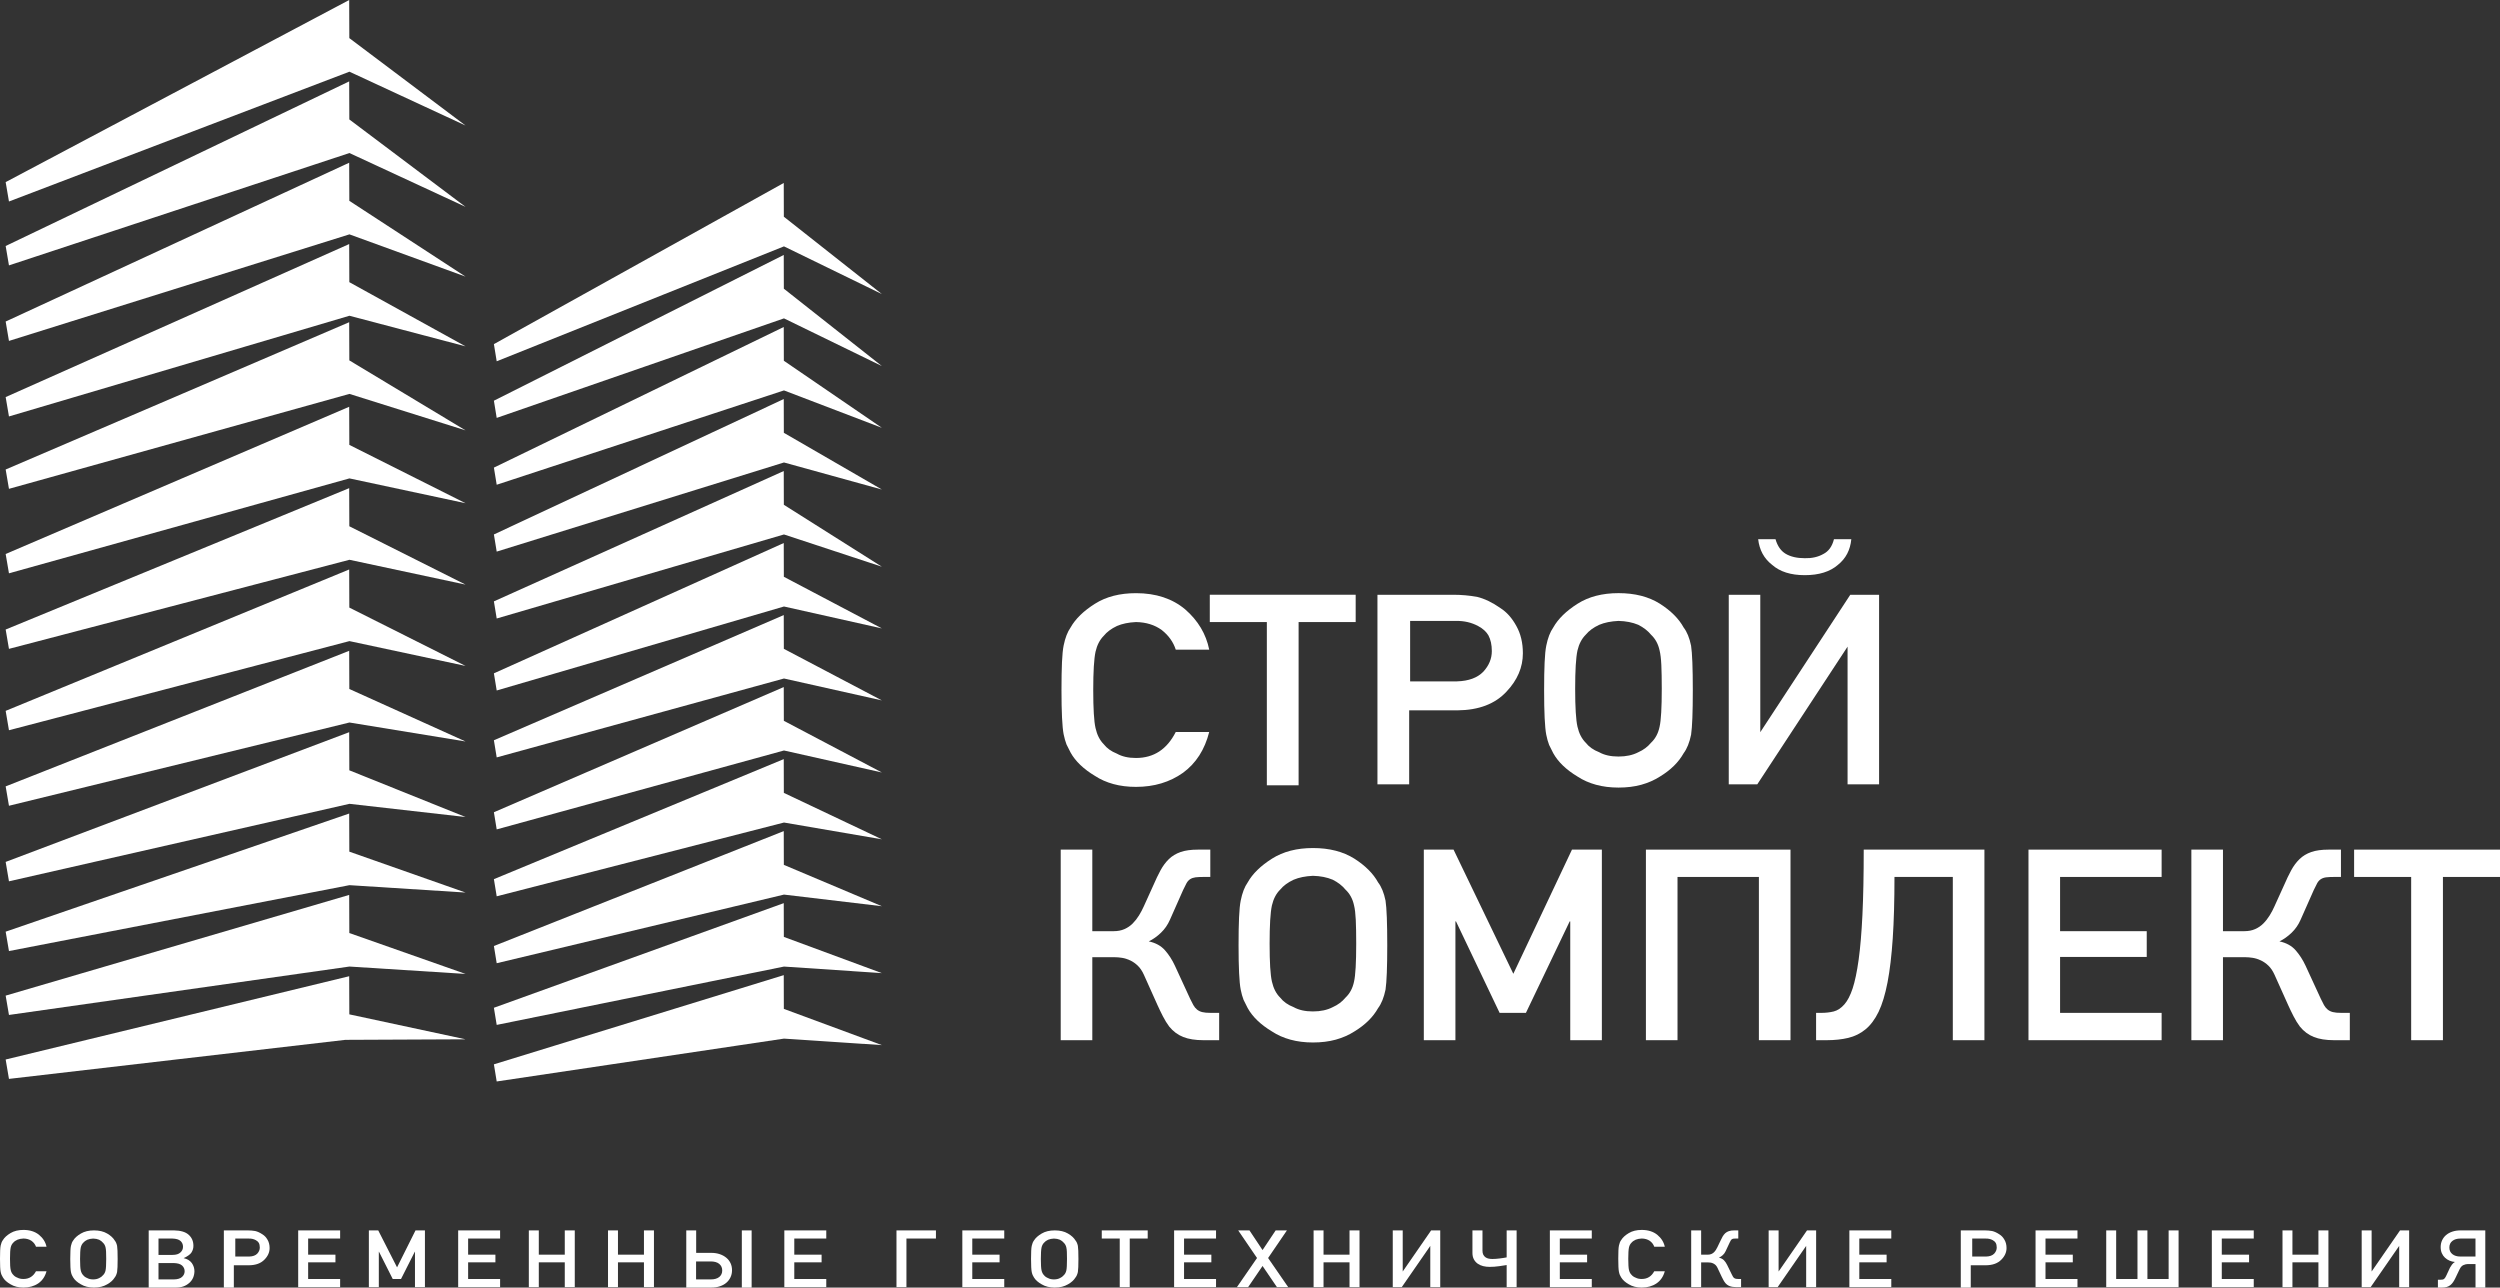 <?xml version="1.0" encoding="UTF-8"?> <svg xmlns="http://www.w3.org/2000/svg" xmlns:xlink="http://www.w3.org/1999/xlink" width="1530px" height="788px" viewBox="0 0 1530 788"><rect x="0" y="0" width="1530" height="788" fill="#333333" stroke="none"/> <title>Group 10</title> <g id="Components" stroke="none" stroke-width="1" fill="none" fill-rule="evenodd"> <g id="Group-10" transform="translate(0, 0)" fill="#FFFFFF"> <polyline id="Fill-89" points="284.917 76.83 213.788 23.329 213.703 0 3.464 111.448 5.485 123.313 213.856 43.874"></polyline> <polyline id="Fill-90" points="284.917 126.601 213.788 73.1 213.703 49.815 3.464 150.545 5.485 162.416 213.856 93.654"></polyline> <path d="M284.917,169.294 L213.788,122.913 L213.703,99.586 L3.464,196.777 L5.485,208.641 L213.856,143.425 C213.856,143.458 284.917,169.294 284.917,169.294" id="Fill-91"></path> <polyline id="Fill-92" points="284.917 211.971 213.788 172.684 213.703 149.357 3.464 243.009 5.485 254.864 213.856 193.238"></polyline> <path d="M284.917,263.39 L213.788,220.557 C213.788,220.557 213.703,197.228 213.703,197.192 L3.464,287.334 L5.485,299.163 L213.856,241.066" id="Fill-93"></path> <polyline id="Fill-94" points="284.917 307.974 213.788 272.27 213.703 248.941 3.464 339.038 5.485 350.867 213.856 292.78"></polyline> <polyline id="Fill-95" points="284.917 357.779 213.788 322.074 213.703 298.747 3.464 385.27 5.485 397.099 213.856 342.586"></polyline> <path d="M284.917,407.549 L213.788,371.845 L213.703,348.518 L3.464,435.041 L5.485,446.906 L213.856,392.357 C213.856,392.39 284.917,407.549 284.917,407.549" id="Fill-96"></path> <polyline id="Fill-97" points="284.917 453.784 213.788 421.661 213.703 398.289 3.464 481.267 5.485 493.129 213.856 442.17"></polyline> <polyline id="Fill-98" points="284.917 500.016 213.788 471.432 213.703 448.102 3.464 527.49 5.485 539.363 213.856 491.941"></polyline> <polyline id="Fill-99" points="284.917 546.239 213.788 521.211 213.703 497.882 3.464 570.183 5.485 582.047 213.856 541.721"></polyline> <polyline id="Fill-100" points="284.917 596.045 213.788 571.015 213.703 547.689 3.464 609.322 5.485 621.15 213.856 591.527"></polyline> <polyline id="Fill-101" points="284.917 636.05 213.788 620.786 213.703 597.451 3.464 648.418 5.485 660.28 211.349 636.389"></polyline> <polyline id="Fill-102" points="539.717 179.979 479.709 132.626 479.653 111.979 302.264 210.608 303.981 221.103 479.794 150.778"></polyline> <polyline id="Fill-103" points="539.717 224.033 479.709 176.682 479.653 156.033 302.264 245.229 303.981 255.757 479.794 194.843"></polyline> <polyline id="Fill-104" points="539.717 261.829 479.709 220.781 479.653 200.125 302.264 286.179 303.981 296.665 479.794 238.933"></polyline> <polyline id="Fill-105" points="539.717 299.596 479.709 264.873 479.653 244.214 302.264 327.087 303.981 337.582 479.794 283.031"></polyline> <polyline id="Fill-106" points="539.717 346.836 479.709 308.929 479.653 288.271 302.264 368.04 303.981 378.523 479.794 327.087"></polyline> <polyline id="Fill-107" points="539.717 384.602 479.709 352.992 479.653 332.336 302.264 412.085 303.981 422.58 479.794 371.179"></polyline> <polyline id="Fill-108" points="539.717 428.658 479.709 397.084 479.653 376.425 302.264 453.038 303.981 463.53 479.794 415.242"></polyline> <polyline id="Fill-109" points="539.717 472.759 479.709 441.138 479.653 420.482 302.264 497.092 303.981 507.586 479.794 459.298"></polyline> <polyline id="Fill-110" points="539.717 513.665 479.709 485.239 479.653 464.58 302.264 538.044 303.981 548.537 479.794 503.388"></polyline> <path d="M539.717,554.609 L479.709,529.293 C479.709,529.293 479.653,508.679 479.653,508.636 L302.264,578.959 L303.981,589.489 L479.794,547.489" id="Fill-111"></path> <polyline id="Fill-112" points="539.717 595.559 479.709 573.384 479.653 552.726 302.264 616.755 303.981 627.24 479.794 591.543"></polyline> <polyline id="Fill-113" points="539.717 639.615 479.709 617.438 479.653 596.782 302.264 651.375 303.981 661.859 479.794 635.635"></polyline> <path d="M695.234,481.569 C690.213,481.569 685.612,480.996 681.407,479.852 C677.204,478.698 673.437,477.033 670.116,474.848 C663.168,470.686 658.206,465.941 655.227,460.608 L652.694,455.578 C652.342,454.667 652.021,453.688 651.734,452.647 C651.44,451.606 651.176,450.505 650.937,449.335 C650.075,444.85 649.628,435.841 649.628,422.293 C649.628,415.415 649.733,409.736 649.932,405.252 C650.141,400.778 650.473,397.386 650.937,395.097 C651.878,390.406 653.311,386.694 655.227,383.978 C658.206,378.697 663.168,373.875 670.116,369.496 C676.937,365.176 685.308,363.018 695.234,363.018 C707.426,363.018 717.466,366.331 725.341,372.94 C733.216,379.816 738.123,388.028 740.04,397.577 L719.562,397.577 C718.044,392.885 715.187,388.887 710.985,385.575 C706.668,382.435 701.421,380.806 695.234,380.701 C690.679,380.908 686.797,381.716 683.591,383.095 C680.088,384.751 677.374,386.78 675.448,389.173 C673.058,391.576 671.396,394.801 670.466,398.86 C669.528,403.231 669.062,411.046 669.062,422.293 C669.062,428.052 669.176,432.857 669.414,436.689 C669.64,440.532 669.992,443.489 670.466,445.569 C671.396,449.732 673.058,453.011 675.448,455.413 C677.374,457.92 680.088,459.862 683.591,461.25 C686.683,463.011 690.565,463.885 695.234,463.885 C706.087,463.885 714.191,458.588 719.562,447.971 L740.04,447.971 C737.298,458.795 731.965,467.12 724.022,472.932 C715.918,478.689 706.316,481.569 695.234,481.569" id="Fill-114"></path> <polyline id="Fill-115" points="775.309 380.701 740.39 380.701 740.39 363.979 829.672 363.979 829.672 380.701 794.743 380.701 794.743 480.607 775.309 480.607"></polyline> <path d="M891.632,417 C898.818,416.797 904.208,414.805 907.836,411.031 C911.282,407.259 913,403.069 913,398.462 C913,394.647 912.298,391.418 910.891,388.804 C909.554,386.547 907.513,384.69 904.759,383.225 C900.677,380.977 896.064,379.904 890.93,380.007 L863,380.007 L863,417 L891.632,417 Z M843,364 L889.391,364 C891.905,364 894.363,364.104 896.763,364.32 C899.175,364.537 901.574,364.846 903.974,365.279 C908.536,366.389 913.291,368.668 918.205,372.117 C922.131,374.61 925.406,378.294 928.045,383.176 C930.686,387.895 932,393.439 932,399.806 C932,408.398 928.654,416.221 921.978,423.276 C915.015,430.806 904.993,434.629 891.935,434.732 L862.413,434.732 L862.413,480 L843,480 L843,364 Z" id="Fill-116"></path> <path d="M990.496,463 C995.222,463 999.279,462.127 1002.642,460.371 C1005.774,458.986 1008.37,457.048 1010.446,454.547 C1013.098,452.046 1014.847,448.776 1015.674,444.724 C1016.557,440.892 1017,433.157 1017,421.5 C1017,415.703 1016.914,410.874 1016.739,407.015 C1016.557,403.156 1016.203,400.187 1015.674,398.109 C1014.847,394.173 1013.098,390.963 1010.446,388.453 C1008.495,386.065 1005.89,384.041 1002.642,382.388 C999.097,380.899 995.05,380.104 990.496,380 C985.891,380.215 981.962,381.012 978.712,382.388 C975.157,384.041 972.419,386.065 970.468,388.453 C968.047,390.85 966.354,394.069 965.412,398.109 C964.46,402.48 964,410.278 964,421.5 C964,427.246 964.116,432.031 964.357,435.864 C964.586,439.698 964.942,442.649 965.412,444.724 C966.354,448.878 968.047,452.15 970.468,454.547 C972.419,457.048 975.157,458.986 978.712,460.371 C981.846,462.127 985.768,463 990.496,463 M990.539,482 C985.524,482 980.929,481.425 976.729,480.268 C972.532,479.118 968.769,477.447 965.452,475.254 C958.514,471.076 953.567,466.313 950.592,460.96 L948.062,455.901 C947.71,454.997 947.387,454.014 947.094,452.969 C946.8,451.932 946.536,450.818 946.308,449.644 C945.437,445.142 945,436.099 945,422.5 C945,415.596 945.095,409.895 945.303,405.394 C945.502,400.903 945.844,397.498 946.308,395.2 C947.247,390.491 948.668,386.774 950.592,384.04 C953.567,378.738 958.514,373.898 965.452,369.503 C972.275,365.166 980.633,363 990.539,363 C1000.564,363 1009.009,365.166 1015.89,369.503 C1022.588,373.786 1027.433,378.633 1030.398,384.04 C1032.436,386.66 1033.952,390.378 1034.947,395.2 C1035.648,399.804 1036,408.901 1036,422.5 C1036,435.88 1035.648,444.933 1034.947,449.644 C1033.952,454.457 1032.436,458.235 1030.398,460.96 C1027.31,466.478 1022.477,471.241 1015.89,475.254 C1012.449,477.447 1008.648,479.118 1004.489,480.268 C1000.319,481.425 995.665,482 990.539,482" id="Fill-117"></path> <path d="M1086.618,330 C1087.826,334.212 1089.907,337.182 1092.836,338.924 C1095.89,340.726 1099.776,341.618 1104.504,341.618 C1108.879,341.727 1112.642,340.875 1115.816,339.082 C1119.093,337.44 1121.285,334.413 1122.38,330 L1133,330 C1132.372,336.622 1129.629,341.851 1124.797,345.696 C1119.966,349.899 1113.194,352 1104.504,352 C1095.974,352 1089.324,349.899 1084.549,345.696 C1079.596,341.851 1076.748,336.622 1076,330 L1086.618,330 Z M1058,364 L1077.296,364 L1077.296,448.094 L1132.371,364 L1150,364 L1150,480 L1130.714,480 L1130.714,395.747 L1075.46,480 L1058,480 L1058,364 Z" id="Fill-118"></path> <path d="M649.154,519.97 L668.493,519.97 L668.493,569.881 L681.54,569.881 C684.045,569.881 686.255,569.464 688.182,568.604 C690.108,567.747 691.789,566.602 693.213,565.163 C694.643,563.722 695.936,562.084 697.065,560.246 C698.202,558.407 699.181,556.551 700.005,554.686 L705.956,541.565 C707.351,538.313 708.784,535.338 710.234,532.649 C711.706,529.952 713.404,527.663 715.36,525.765 C717.313,523.873 719.696,522.435 722.494,521.444 C725.295,520.465 728.851,519.97 733.17,519.97 L740.703,519.97 L740.703,536.69 L736.586,536.69 C734.545,536.69 732.896,536.77 731.642,536.925 C730.389,537.09 729.308,537.463 728.397,538.044 C727.496,538.633 726.755,539.45 726.167,540.489 C725.589,541.53 724.887,542.926 724.071,544.687 L716.023,562.848 C714.677,565.934 712.836,568.604 710.501,570.842 C708.167,573.08 705.689,574.841 703.061,576.124 C707.265,577.025 710.557,578.839 712.959,581.561 C715.35,584.285 717.361,587.398 718.994,590.919 L728.358,611.24 C729.06,612.73 729.716,614.022 730.333,615.116 C730.94,616.208 731.681,617.119 732.563,617.838 C733.435,618.557 734.499,619.079 735.75,619.399 C737.013,619.721 738.711,619.876 740.876,619.876 L746.123,619.876 L746.123,636.596 L736.416,636.596 C731.509,636.596 727.411,635.945 724.117,634.638 C720.815,633.328 717.978,631.212 715.578,628.279 C714.181,626.408 712.882,624.308 711.687,621.959 C710.491,619.616 709.391,617.345 708.405,615.158 L700.005,596.443 C698.953,594.145 697.709,592.324 696.276,590.963 C694.852,589.6 693.317,588.535 691.685,587.762 C690.052,586.992 688.4,586.47 686.741,586.201 C685.08,585.933 683.457,585.802 681.883,585.802 L668.493,585.802 L668.493,636.596 L649.154,636.596" id="Fill-119"></path> <path d="M803.494,619 C808.222,619 812.279,618.127 815.642,616.371 C818.774,614.986 821.37,613.048 823.446,610.538 C826.098,608.046 827.847,604.765 828.674,600.725 C829.557,596.893 830,589.155 830,577.501 C830,571.704 829.911,566.875 829.739,563.016 C829.557,559.157 829.2,556.189 828.674,554.12 C827.847,550.175 826.098,546.956 823.446,544.455 C821.495,542.067 818.89,540.043 815.642,538.39 C812.095,536.902 808.05,536.104 803.494,536 C798.891,536.217 794.959,537.012 791.712,538.39 C788.157,540.043 785.419,542.067 783.468,544.455 C781.035,546.852 779.354,550.071 778.412,554.12 C777.46,558.482 777,566.268 777,577.501 C777,583.247 777.116,588.032 777.344,591.864 C777.586,595.699 777.94,598.649 778.412,600.725 C779.354,604.878 781.035,608.15 783.468,610.538 C785.419,613.048 788.157,614.986 791.712,616.371 C794.846,618.127 798.765,619 803.494,619 M803.538,638 C798.525,638 793.927,637.416 789.73,636.268 C785.53,635.118 781.77,633.447 778.451,631.254 C771.514,627.076 766.567,622.313 763.59,616.96 L761.059,611.901 C760.71,610.988 760.387,610.012 760.094,608.969 C759.8,607.924 759.533,606.818 759.308,605.635 C758.434,601.142 758,592.096 758,578.5 C758,571.596 758.095,565.895 758.303,561.394 C758.502,556.901 758.842,553.498 759.308,551.2 C760.244,546.489 761.666,542.765 763.59,540.04 C766.567,534.738 771.514,529.889 778.451,525.503 C785.275,521.175 793.634,519 803.538,519 C813.565,519 822.008,521.175 828.889,525.503 C835.59,529.784 840.433,534.633 843.4,540.04 C845.438,542.66 846.955,546.378 847.949,551.2 C848.651,555.804 849,564.901 849,578.5 C849,591.88 848.651,600.933 847.949,605.635 C846.955,610.457 845.438,614.235 843.4,616.96 C840.309,622.478 835.476,627.241 828.889,631.254 C825.449,633.447 821.649,635.118 817.488,636.268 C813.318,637.416 808.664,638 803.538,638" id="Fill-120"></path> <polyline id="Fill-121" points="871.377 519.97 889.578 519.97 926.157 595.959 962.046 519.97 980.34 519.97 980.34 636.596 960.992 636.596 960.992 563.887 960.649 563.887 933.863 619.876 917.76 619.876 891.068 563.887 890.715 563.887 890.715 636.596 871.377 636.596"></polyline> <polyline id="Fill-122" points="1007.297 519.97 1095.783 519.97 1095.783 636.596 1076.444 636.596 1076.444 536.69 1026.636 536.69 1026.636 636.596 1007.297 636.596"></polyline> <path d="M1111.448,619.876 L1114.599,619.876 C1117.4,619.876 1119.951,619.581 1122.258,619.001 C1124.564,618.411 1126.709,616.997 1128.691,614.759 C1130.683,612.523 1132.383,609.244 1133.816,604.917 C1135.237,600.599 1136.462,594.744 1137.487,587.365 C1138.512,579.974 1139.282,570.809 1139.812,559.846 C1140.334,548.885 1140.599,535.598 1140.599,519.97 L1214.463,519.97 L1214.463,636.596 L1195.124,636.596 L1195.124,536.69 L1159.418,536.69 C1159.418,551.192 1159.065,563.713 1158.363,574.241 C1157.661,584.78 1156.597,593.763 1155.174,601.196 C1153.733,608.638 1151.911,614.657 1149.701,619.243 C1147.481,623.821 1144.813,627.396 1141.692,629.962 C1138.57,632.52 1135.038,634.265 1131.101,635.199 C1127.163,636.127 1122.798,636.596 1118.017,636.596 L1111.448,636.596" id="Fill-123"></path> <polyline id="Fill-124" points="1241.429 519.97 1322.912 519.97 1322.912 536.69 1260.768 536.69 1260.768 569.881 1313.802 569.881 1313.802 585.646 1260.768 585.646 1260.768 619.876 1322.912 619.876 1322.912 636.596 1241.429 636.596"></polyline> <path d="M1341.111,519.97 L1360.46,519.97 L1360.46,569.881 L1373.497,569.881 C1376.004,569.881 1378.224,569.464 1380.151,568.604 C1382.077,567.747 1383.756,566.602 1385.179,565.163 C1386.612,563.722 1387.892,562.084 1389.032,560.246 C1390.171,558.407 1391.148,556.551 1391.964,554.686 L1397.923,541.565 C1399.317,538.313 1400.75,535.338 1402.203,532.649 C1403.663,529.952 1405.373,527.663 1407.326,525.765 C1409.281,523.873 1411.655,522.435 1414.463,521.444 C1417.261,520.465 1420.82,519.97 1425.137,519.97 L1432.662,519.97 L1432.662,536.69 L1428.555,536.69 C1426.514,536.69 1424.862,536.77 1423.609,536.925 C1422.348,537.09 1421.274,537.463 1420.363,538.044 C1419.462,538.633 1418.714,539.45 1418.133,540.489 C1417.555,541.53 1416.853,542.926 1416.037,544.687 L1407.982,562.848 C1406.643,565.934 1404.802,568.604 1402.468,570.842 C1400.133,573.08 1397.658,574.841 1395.029,576.124 C1399.232,577.025 1402.526,578.839 1404.916,581.561 C1407.307,584.285 1409.328,587.398 1410.96,590.919 L1420.327,611.24 C1421.029,612.73 1421.682,614.022 1422.29,615.116 C1422.907,616.208 1423.648,617.119 1424.52,617.838 C1425.404,618.557 1426.466,619.079 1427.719,619.399 C1428.97,619.721 1430.68,619.876 1432.842,619.876 L1438.089,619.876 L1438.089,636.596 L1428.372,636.596 C1423.478,636.596 1419.377,635.945 1416.076,634.638 C1412.782,633.328 1409.935,631.212 1407.545,628.279 C1406.141,626.408 1404.851,624.308 1403.655,621.959 C1402.448,619.616 1401.357,617.345 1400.371,615.158 L1391.964,596.443 C1390.91,594.145 1389.678,592.324 1388.245,590.963 C1386.821,589.6 1385.284,588.535 1383.651,587.762 C1382.019,586.992 1380.369,586.47 1378.708,586.201 C1377.039,585.933 1375.423,585.802 1373.849,585.802 L1360.46,585.802 L1360.46,636.596 L1341.111,636.596" id="Fill-125"></path> <polyline id="Fill-126" points="1475.637 536.69 1440.718 536.69 1440.718 519.97 1530 519.97 1530 536.69 1495.071 536.69 1495.071 636.596 1475.637 636.596"></polyline> <path d="M14.359,788 C12.773,788 11.33,787.827 10.013,787.478 C8.684,787.141 7.496,786.646 6.454,785.995 C4.261,784.765 2.696,783.342 1.766,781.755 L0.969,780.254 C0.855,779.985 0.751,779.699 0.656,779.397 C0.571,779.084 0.486,778.746 0.408,778.398 C0.134,777.073 0,774.384 0,770.35 C0,768.305 0.029,766.613 0.095,765.286 C0.163,763.952 0.267,762.946 0.408,762.26 C0.702,760.863 1.159,759.762 1.766,758.947 C2.696,757.378 4.261,755.946 6.454,754.645 C8.597,753.353 11.235,752.711 14.359,752.711 C18.202,752.711 21.36,753.699 23.838,755.668 C26.323,757.715 27.87,760.162 28.468,762.997 L22.025,762.997 C21.552,761.6 20.641,760.413 19.322,759.425 C17.964,758.488 16.302,758.01 14.359,757.975 C12.926,758.037 11.701,758.279 10.696,758.688 C9.595,759.18 8.731,759.789 8.133,760.499 C7.382,761.21 6.853,762.173 6.569,763.379 C6.265,764.68 6.122,767.004 6.122,770.35 C6.122,772.068 6.151,773.498 6.226,774.644 C6.301,775.78 6.415,776.664 6.569,777.281 C6.853,778.52 7.382,779.492 8.133,780.212 C8.731,780.958 9.595,781.539 10.696,781.946 C11.672,782.474 12.887,782.736 14.359,782.736 C17.774,782.736 20.337,781.158 22.025,778.001 L28.468,778.001 C27.605,781.217 25.924,783.697 23.43,785.425 C20.867,787.141 17.85,788 14.359,788" id="Fill-127"></path> <path d="M57.004,783 C58.423,783 59.656,782.735 60.67,782.202 C61.618,781.783 62.401,781.205 63.019,780.451 C63.821,779.698 64.347,778.71 64.604,777.493 C64.861,776.336 65,774.007 65,770.494 C65,768.753 64.972,767.3 64.917,766.135 C64.861,764.971 64.759,764.086 64.604,763.456 C64.347,762.275 63.821,761.302 63.019,760.549 C62.43,759.831 61.647,759.217 60.67,758.72 C59.593,758.271 58.376,758.036 57.004,758 C55.612,758.063 54.426,758.307 53.44,758.72 C52.379,759.217 51.542,759.831 50.953,760.549 C50.224,761.266 49.717,762.239 49.432,763.456 C49.146,764.769 49,767.116 49,770.494 C49,772.229 49.035,773.673 49.111,774.821 C49.175,775.977 49.285,776.869 49.432,777.493 C49.717,778.743 50.224,779.725 50.953,780.451 C51.542,781.205 52.379,781.783 53.44,782.202 C54.388,782.735 55.577,783 57.004,783 M57.518,788 C55.918,788 54.45,787.819 53.117,787.491 C51.774,787.148 50.576,786.657 49.52,786.012 C47.306,784.783 45.732,783.38 44.785,781.806 L43.98,780.317 C43.864,780.051 43.768,779.767 43.673,779.459 C43.577,779.148 43.498,778.822 43.422,778.477 C43.145,777.153 43,774.495 43,770.494 C43,768.466 43.039,766.789 43.106,765.472 C43.164,764.148 43.27,763.151 43.422,762.471 C43.719,761.086 44.171,759.993 44.785,759.185 C45.732,757.629 47.306,756.208 49.52,754.918 C51.698,753.636 54.364,753 57.518,753 C60.712,753 63.408,753.636 65.593,754.918 C67.731,756.175 69.275,757.602 70.215,759.185 C70.868,759.958 71.347,761.05 71.664,762.471 C71.885,763.829 72,766.505 72,770.494 C72,774.436 71.885,777.094 71.664,778.477 C71.347,779.897 70.868,781.007 70.215,781.806 C69.228,783.431 67.694,784.834 65.593,786.012 C64.5,786.657 63.283,787.148 61.959,787.491 C60.626,787.819 59.148,788 57.518,788" id="Fill-128"></path> <path d="M106.424,783 C108.667,782.966 110.326,782.459 111.416,781.469 C112.475,780.496 113,779.339 113,778 C113,776.626 112.475,775.455 111.416,774.482 C110.366,773.549 108.694,773.06 106.424,773 L97,773 L97,783 L106.424,783 Z M105.616,768 C107.793,768 109.404,767.494 110.428,766.492 C111.478,765.569 112,764.403 112,763 C112,761.562 111.478,760.377 110.428,759.436 C109.442,758.558 107.831,758.078 105.616,758 L97,758 L97,768 L105.616,768 Z M91,753 L106.506,753 C110.514,753.069 113.47,753.927 115.371,755.596 C117.365,757.338 118.366,759.601 118.366,762.39 C118.403,763.824 118.006,765.205 117.186,766.517 C116.796,767.137 116.192,767.732 115.371,768.292 C114.549,768.912 113.574,769.447 112.459,769.901 L112.459,769.998 C114.643,770.488 116.286,771.493 117.401,772.997 C118.461,774.517 119,776.204 119,778.058 C118.903,781.084 117.817,783.479 115.73,785.236 C113.623,787.073 110.996,788 107.848,788 L91,788 L91,753 Z" id="Fill-129"></path> <path d="M152.596,769 C154.75,768.941 156.369,768.345 157.453,767.223 C158.486,766.1 159,764.859 159,763.489 C159,762.348 158.794,761.397 158.377,760.613 C157.969,759.951 157.355,759.398 156.531,758.965 C155.31,758.292 153.925,757.97 152.378,758.002 L144,758.002 L144,769 L152.596,769 Z M137,753 L151.599,753 C152.389,753 153.161,753.036 153.912,753.096 C154.674,753.157 155.427,753.262 156.187,753.385 C157.625,753.716 159.118,754.408 160.67,755.449 C161.898,756.201 162.927,757.311 163.762,758.779 C164.591,760.214 165,761.884 165,763.797 C165,766.394 163.955,768.755 161.85,770.879 C159.662,773.153 156.511,774.308 152.399,774.342 L143.111,774.342 L143.111,788 L137,788 L137,753 Z" id="Fill-130"></path> <polyline id="Fill-131" points="182.493 752.997 208.162 752.997 208.162 757.975 188.585 757.975 188.585 767.852 205.296 767.852 205.296 772.546 188.585 772.546 188.585 782.736 208.162 782.736 208.162 787.714 182.493 787.714"></polyline> <polyline id="Fill-132" points="225.744 752.997 231.475 752.997 242.997 775.616 254.297 752.997 260.057 752.997 260.057 787.714 253.964 787.714 253.964 766.067 253.86 766.067 245.426 782.736 240.349 782.736 231.941 766.067 231.837 766.067 231.837 787.714 225.744 787.714"></polyline> <polyline id="Fill-133" points="280.401 752.997 306.061 752.997 306.061 757.975 286.494 757.975 286.494 767.852 303.194 767.852 303.194 772.546 286.494 772.546 286.494 782.736 306.061 782.736 306.061 787.714 280.401 787.714"></polyline> <polyline id="Fill-134" points="323.643 752.997 329.745 752.997 329.745 767.852 345.639 767.852 345.639 752.997 351.759 752.997 351.759 787.714 345.639 787.714 345.639 772.546 329.745 772.546 329.745 787.714 323.643 787.714"></polyline> <polyline id="Fill-135" points="372.103 752.997 378.195 752.997 378.195 767.852 394.099 767.852 394.099 752.997 400.219 752.997 400.219 787.714 394.099 787.714 394.099 772.546 378.195 772.546 378.195 787.714 372.103 787.714"></polyline> <path d="M454,788 L460,788 L460,753 L454,753 L454,788 Z M435.013,783 C437.208,783 438.926,782.512 440.148,781.537 C441.379,780.554 442,779.227 442,777.53 C442,775.824 441.379,774.48 440.148,773.48 C438.926,772.497 437.208,772 435.013,772 L426,772 L426,783 L435.013,783 Z M420,753 L426.057,753 L426.057,766.754 L435.321,766.754 C437.217,766.754 438.944,767.016 440.501,767.549 C442.047,768.073 443.387,768.809 444.51,769.745 C445.633,770.68 446.491,771.79 447.094,773.075 C447.698,774.369 448,775.804 448,777.386 C448,778.96 447.688,780.392 447.065,781.704 C446.452,783.015 445.585,784.143 444.481,785.079 C443.378,786.015 442.047,786.731 440.501,787.239 C438.944,787.747 437.217,788 435.321,788 L420,788 L420,753 Z" id="Fill-136"></path> <polyline id="Fill-137" points="480.012 752.997 505.679 752.997 505.679 757.975 486.105 757.975 486.105 767.852 502.815 767.852 502.815 772.546 486.105 772.546 486.105 782.736 505.679 782.736 505.679 787.714 480.012 787.714"></polyline> <polyline id="Fill-138" points="548.647 752.997 572.795 752.997 572.795 757.975 554.739 757.975 554.739 787.714 548.647 787.714"></polyline> <polyline id="Fill-139" points="588.947 752.997 614.604 752.997 614.604 757.975 595.039 757.975 595.039 767.852 611.74 767.852 611.74 772.546 595.039 772.546 595.039 782.736 614.604 782.736 614.604 787.714 588.947 787.714"></polyline> <path d="M645.004,783 C646.433,783 647.656,782.735 648.67,782.202 C649.609,781.783 650.392,781.205 651.019,780.451 C651.821,779.698 652.344,778.71 652.604,777.493 C652.87,776.336 653,774.007 653,770.494 C653,768.753 652.972,767.3 652.917,766.135 C652.87,764.971 652.759,764.086 652.604,763.456 C652.344,762.275 651.821,761.302 651.019,760.549 C650.43,759.831 649.647,759.217 648.67,758.72 C647.593,758.271 646.376,758.036 645.004,758 C643.612,758.063 642.424,758.307 641.438,758.72 C640.37,759.217 639.542,759.831 638.953,760.549 C638.224,761.266 637.717,762.239 637.432,763.456 C637.146,764.769 637,767.116 637,770.494 C637,772.229 637.045,773.673 637.111,774.821 C637.175,775.977 637.285,776.869 637.432,777.493 C637.717,778.743 638.224,779.725 638.953,780.451 C639.542,781.205 640.37,781.783 641.438,782.202 C642.388,782.735 643.577,783 645.004,783 M645.518,788 C643.918,788 642.45,787.819 641.117,787.491 C639.774,787.148 638.576,786.657 637.52,786.012 C635.316,784.783 633.732,783.38 632.785,781.806 L631.98,780.317 C631.864,780.051 631.768,779.767 631.673,779.459 C631.574,779.148 631.498,778.822 631.422,778.477 C631.145,777.153 631,774.495 631,770.494 C631,768.466 631.039,766.789 631.096,765.472 C631.164,764.148 631.268,763.151 631.422,762.471 C631.719,761.086 632.171,759.993 632.785,759.185 C633.732,757.629 635.316,756.208 637.52,754.918 C639.698,753.636 642.354,753 645.518,753 C648.712,753 651.398,753.636 653.593,754.918 C655.731,756.175 657.265,757.602 658.215,759.185 C658.868,759.958 659.347,761.05 659.664,762.471 C659.885,763.829 660,766.505 660,770.494 C660,774.436 659.885,777.094 659.664,778.477 C659.347,779.897 658.868,781.007 658.215,781.806 C657.228,783.431 655.694,784.834 653.593,786.012 C652.5,786.657 651.283,787.148 649.959,787.491 C648.626,787.819 647.148,788 645.518,788" id="Fill-140"></path> <polyline id="Fill-141" points="685.279 757.975 674.282 757.975 674.282 752.997 702.397 752.997 702.397 757.975 691.4 757.975 691.4 787.714 685.279 787.714"></polyline> <polyline id="Fill-142" points="718.556 752.997 744.216 752.997 744.216 757.975 724.639 757.975 724.639 767.852 741.349 767.852 741.349 772.546 724.639 772.546 724.639 782.736 744.216 782.736 744.216 787.714 718.556 787.714"></polyline> <polyline id="Fill-143" points="769.295 769.899 757.776 752.997 764.665 752.997 772.681 765.044 780.71 752.997 787.599 752.997 776.08 769.899 788.366 787.714 781.48 787.714 772.681 774.784 763.868 787.714 757.006 787.714"></polyline> <polyline id="Fill-144" points="803.92 752.997 810.003 752.997 810.003 767.852 825.907 767.852 825.907 752.997 832.026 752.997 832.026 787.714 825.907 787.714 825.907 772.546 810.003 772.546 810.003 787.714 803.92 787.714"></polyline> <polyline id="Fill-145" points="852.371 752.997 858.463 752.997 858.463 778.165 875.856 752.997 881.426 752.997 881.426 787.714 875.334 787.714 875.334 762.493 857.885 787.714 852.371 787.714"></polyline> <path d="M922.076,774.211 C920.9,774.402 919.353,774.635 917.436,774.912 C915.51,775.19 913.567,775.33 911.582,775.33 C910.253,775.33 908.963,775.172 907.71,774.87 C906.449,774.557 905.329,774.062 904.36,773.378 C903.384,772.692 902.606,771.809 902.018,770.723 C901.428,769.64 901.134,768.321 901.134,766.787 L901.134,752.997 L907.275,752.997 L907.275,765.426 C907.275,766.44 907.445,767.273 907.788,767.914 C908.128,768.556 908.584,769.076 909.153,769.475 C909.724,769.875 910.367,770.143 911.099,770.281 C911.82,770.43 912.607,770.499 913.453,770.499 C914.116,770.499 914.827,770.463 915.605,770.403 C916.375,770.343 917.152,770.257 917.949,770.161 C918.736,770.072 919.487,769.961 920.208,769.839 C920.92,769.726 921.547,769.613 922.076,769.517 L922.076,752.997 L928.169,752.997 L928.169,787.714 L922.076,787.714" id="Fill-146"></path> <polyline id="Fill-147" points="948.513 752.997 974.173 752.997 974.173 757.975 954.605 757.975 954.605 767.852 971.306 767.852 971.306 772.546 954.605 772.546 954.605 782.736 974.173 782.736 974.173 787.714 948.513 787.714"></polyline> <path d="M1004.746,788 C1003.16,788 1001.71,787.827 1000.391,787.478 C999.062,787.141 997.877,786.646 996.832,785.995 C994.648,784.765 993.084,783.342 992.144,781.755 L991.347,780.254 C991.233,779.985 991.138,779.699 991.043,779.397 C990.949,779.084 990.873,778.746 990.798,778.398 C990.521,777.073 990.38,774.384 990.38,770.35 C990.38,768.305 990.417,766.613 990.475,765.286 C990.54,763.952 990.645,762.946 990.798,762.26 C991.092,760.863 991.536,759.762 992.144,758.947 C993.084,757.378 994.648,755.946 996.832,754.645 C998.987,753.353 1001.615,752.711 1004.746,752.711 C1008.58,752.711 1011.74,753.699 1014.225,755.668 C1016.703,757.715 1018.248,760.162 1018.855,762.997 L1012.403,762.997 C1011.929,761.6 1011.028,760.413 1009.709,759.425 C1008.342,758.488 1006.69,758.01 1004.746,757.975 C1003.313,758.037 1002.089,758.279 1001.073,758.688 C999.983,759.18 999.118,759.789 998.511,760.499 C997.762,761.21 997.24,762.173 996.946,763.379 C996.652,764.68 996.499,767.004 996.499,770.35 C996.499,772.068 996.548,773.498 996.613,774.644 C996.679,775.78 996.793,776.664 996.946,777.281 C997.24,778.52 997.762,779.492 998.511,780.212 C999.118,780.958 999.983,781.539 1001.073,781.946 C1002.05,782.474 1003.274,782.736 1004.746,782.736 C1008.162,782.736 1010.715,781.158 1012.403,778.001 L1018.855,778.001 C1017.993,781.217 1016.312,783.697 1013.807,785.425 C1011.254,787.141 1008.237,788 1004.746,788" id="Fill-148"></path> <path d="M1035.007,752.997 L1041.099,752.997 L1041.099,767.852 L1045.207,767.852 C1045.994,767.852 1046.696,767.732 1047.303,767.473 C1047.901,767.22 1048.433,766.882 1048.89,766.449 C1049.334,766.023 1049.742,765.539 1050.094,764.984 C1050.454,764.436 1050.767,763.889 1051.022,763.334 L1052.893,759.425 C1053.34,758.452 1053.784,757.578 1054.241,756.769 C1054.705,755.972 1055.247,755.286 1055.854,754.722 C1056.471,754.161 1057.219,753.734 1058.103,753.439 C1058.995,753.144 1060.105,752.997 1061.47,752.997 L1063.834,752.997 L1063.834,757.975 L1062.544,757.975 C1061.898,757.975 1061.376,758.002 1060.987,758.046 C1060.589,758.088 1060.246,758.201 1059.962,758.383 C1059.678,758.557 1059.439,758.799 1059.26,759.103 C1059.08,759.416 1058.861,759.831 1058.597,760.353 L1056.063,765.763 C1055.645,766.682 1055.067,767.473 1054.336,768.139 C1053.595,768.807 1052.808,769.329 1051.982,769.708 C1053.311,769.979 1054.345,770.525 1055.103,771.331 C1055.854,772.137 1056.488,773.065 1057.001,774.115 L1059.952,780.158 C1060.171,780.611 1060.38,780.991 1060.569,781.313 C1060.759,781.642 1060.997,781.912 1061.271,782.128 C1061.548,782.345 1061.888,782.492 1062.277,782.587 C1062.675,782.683 1063.207,782.736 1063.89,782.736 L1065.542,782.736 L1065.542,787.714 L1062.486,787.714 C1060.941,787.714 1059.648,787.514 1058.614,787.123 C1057.581,786.732 1056.68,786.108 1055.929,785.234 C1055.482,784.679 1055.074,784.053 1054.695,783.351 C1054.326,782.656 1053.974,781.981 1053.66,781.331 L1051.022,775.754 C1050.692,775.077 1050.303,774.53 1049.847,774.124 C1049.402,773.725 1048.916,773.403 1048.404,773.178 C1047.884,772.943 1047.371,772.788 1046.849,772.71 C1046.317,772.632 1045.814,772.597 1045.311,772.597 L1041.099,772.597 L1041.099,787.714 L1035.007,787.714" id="Fill-149"></path> <polyline id="Fill-150" points="1082.412 752.997 1088.505 752.997 1088.505 778.165 1105.898 752.997 1111.468 752.997 1111.468 787.714 1105.375 787.714 1105.375 762.493 1087.927 787.714 1082.412 787.714"></polyline> <polyline id="Fill-151" points="1131.812 752.997 1157.472 752.997 1157.472 757.975 1137.895 757.975 1137.895 767.852 1154.605 767.852 1154.605 772.546 1137.895 772.546 1137.895 782.736 1157.472 782.736 1157.472 787.714 1131.812 787.714"></polyline> <path d="M1215.589,769 C1217.741,768.941 1219.368,768.345 1220.454,767.223 C1221.484,766.1 1222,764.859 1222,763.489 C1222,762.348 1221.792,761.397 1221.366,760.613 C1220.968,759.951 1220.354,759.398 1219.53,758.965 C1218.302,758.292 1216.917,757.97 1215.381,758.002 L1207,758.002 L1207,769 L1215.589,769 Z M1200,753 L1214.59,753 C1215.381,753 1216.161,753.036 1216.914,753.096 C1217.674,753.157 1218.427,753.262 1219.178,753.385 C1220.615,753.716 1222.109,754.408 1223.661,755.449 C1224.898,756.201 1225.927,757.311 1226.755,758.779 C1227.583,760.214 1228,761.884 1228,763.797 C1228,766.394 1226.955,768.755 1224.85,770.879 C1222.652,773.153 1219.502,774.308 1215.391,774.342 L1206.101,774.342 L1206.101,788 L1200,788 L1200,753 Z" id="Fill-152"></path> <polyline id="Fill-153" points="1245.758 752.997 1271.415 752.997 1271.415 757.975 1251.848 757.975 1251.848 767.852 1268.549 767.852 1268.549 772.546 1251.848 772.546 1251.848 782.736 1271.415 782.736 1271.415 787.714 1245.758 787.714"></polyline> <polyline id="Fill-154" points="1289.008 752.997 1295.09 752.997 1295.09 782.736 1308.137 782.736 1308.137 752.997 1314.22 752.997 1314.22 782.736 1327.202 782.736 1327.202 752.997 1333.294 752.997 1333.294 787.714 1289.008 787.714"></polyline> <polyline id="Fill-155" points="1353.639 752.997 1379.296 752.997 1379.296 757.975 1359.731 757.975 1359.731 767.852 1376.432 767.852 1376.432 772.546 1359.731 772.546 1359.731 782.736 1379.296 782.736 1379.296 787.714 1353.639 787.714"></polyline> <polyline id="Fill-156" points="1396.888 752.997 1402.97 752.997 1402.97 767.852 1418.874 767.852 1418.874 752.997 1424.996 752.997 1424.996 787.714 1418.874 787.714 1418.874 772.546 1402.97 772.546 1402.97 787.714 1396.888 787.714"></polyline> <polyline id="Fill-157" points="1445.35 752.997 1451.433 752.997 1451.433 778.165 1468.826 752.997 1474.396 752.997 1474.396 787.714 1468.303 787.714 1468.303 762.493 1450.852 787.714 1445.35 787.714"></polyline> <path d="M1515,769 L1515,758 L1505.69,758 C1503.693,758 1502.091,758.479 1500.853,759.454 C1499.614,760.412 1499,761.76 1499,763.477 C1499,765.197 1499.614,766.545 1500.853,767.527 C1502.091,768.503 1503.693,769 1505.69,769 L1515,769 Z M1492,783.217 L1493.312,783.217 C1493.941,783.217 1494.447,783.181 1494.854,783.103 C1495.26,783.024 1495.584,782.868 1495.832,782.657 C1496.083,782.438 1496.312,782.158 1496.516,781.818 C1496.719,781.469 1496.951,781.039 1497.199,780.533 L1499.398,775.804 C1499.684,775.244 1500.081,774.631 1500.58,773.957 C1501.079,773.286 1501.679,772.742 1502.381,772.323 C1501.235,772.227 1500.138,771.956 1499.093,771.511 C1498.05,771.063 1497.116,770.461 1496.312,769.7 C1495.511,768.957 1494.873,768.039 1494.402,766.962 C1493.922,765.879 1493.69,764.637 1493.69,763.229 C1493.69,761.727 1493.977,760.344 1494.549,759.104 C1495.123,757.853 1495.934,756.778 1496.989,755.867 C1498.041,754.967 1499.324,754.26 1500.821,753.761 C1502.325,753.253 1503.996,753 1505.836,753 L1521,753 L1521,788 L1515.016,788 L1515.016,773.59 L1510.396,773.59 C1509.519,773.59 1508.616,773.8 1507.654,774.212 C1506.694,774.613 1505.899,775.479 1505.273,776.791 L1502.594,782.404 C1502.178,783.253 1501.743,784.02 1501.263,784.712 C1500.793,785.395 1500.256,785.988 1499.658,786.469 C1499.057,786.959 1498.346,787.335 1497.513,787.597 C1496.684,787.868 1495.714,788 1494.624,788 L1492,788 L1492,783.217 Z" id="Fill-158"></path> </g> </g> </svg> 